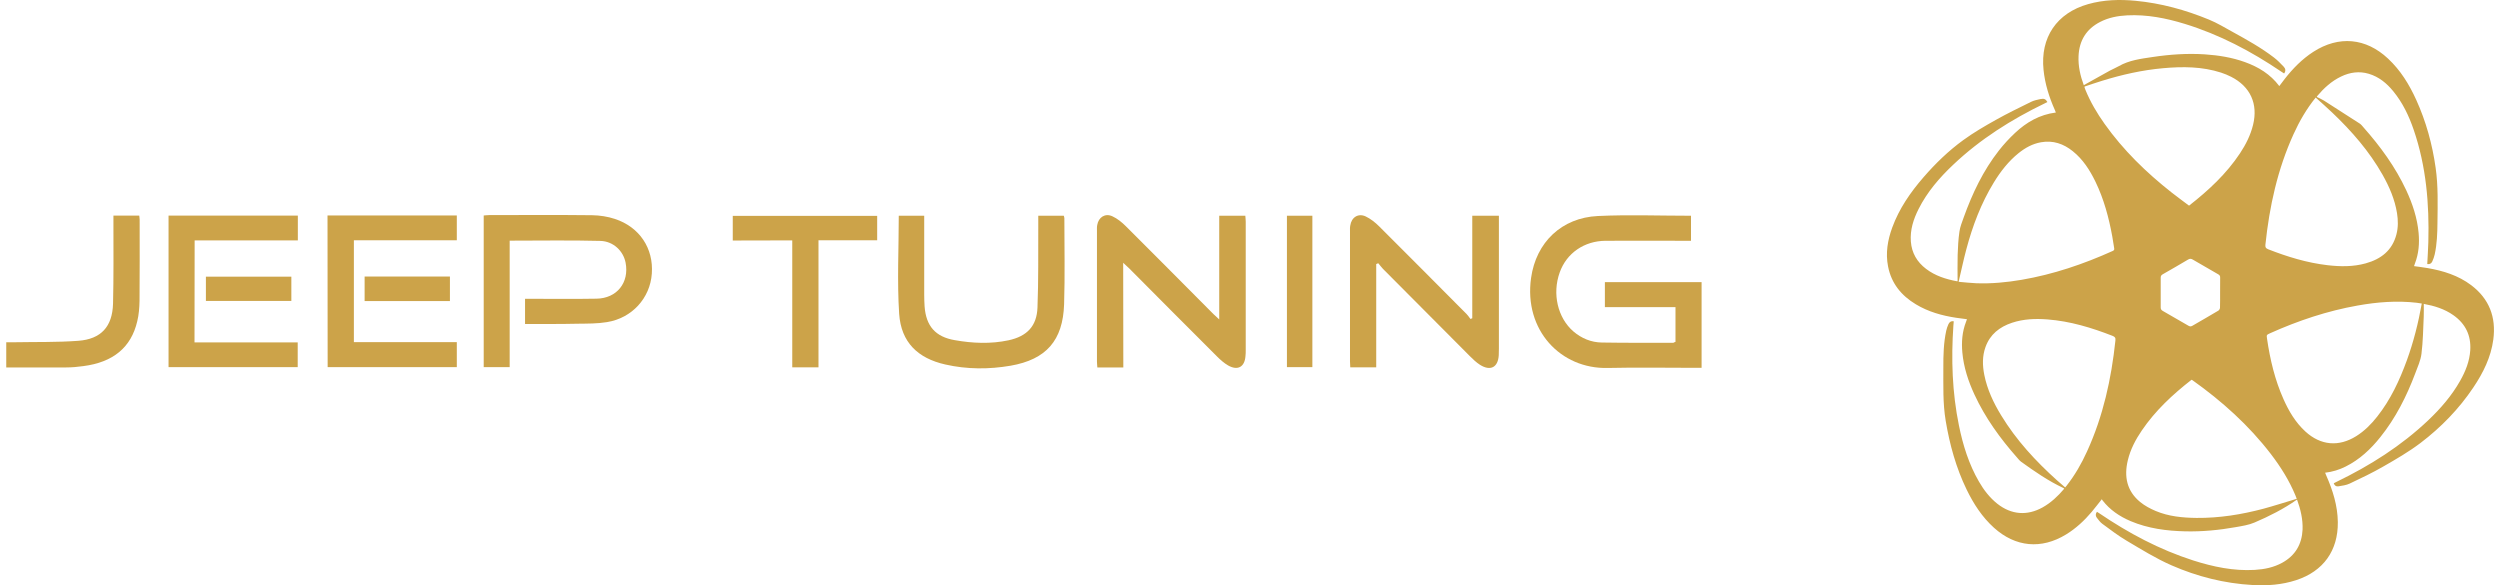 <?xml version="1.0" encoding="UTF-8"?>
<svg xmlns="http://www.w3.org/2000/svg" width="299" height="70" viewBox="0 0 299 70" fill="none">
  <path d="M274.725 59.749C273.113 60.877 271.403 61.741 269.637 62.495C268.939 62.795 268.148 62.912 267.388 63.047C265.402 63.402 263.403 63.592 261.381 63.549C259.131 63.5 256.924 63.212 254.828 62.33C253.504 61.766 252.333 60.981 251.445 59.822C251.42 59.792 251.402 59.755 251.377 59.706C250.954 60.233 250.574 60.742 250.17 61.22C249.281 62.268 248.282 63.2 247.099 63.923C244.144 65.731 241.043 65.437 238.474 63.114C237.058 61.833 236.041 60.264 235.213 58.56C233.945 55.949 233.184 53.184 232.706 50.334C232.351 48.219 232.431 46.08 232.424 43.947C232.418 42.476 232.455 41.005 232.768 39.558C232.823 39.288 232.921 39.031 233.031 38.779C233.142 38.528 233.338 38.369 233.669 38.43C233.656 38.596 233.638 38.761 233.626 38.933C233.35 42.948 233.479 46.938 234.288 50.886C234.766 53.233 235.471 55.513 236.684 57.604C237.267 58.609 237.966 59.522 238.885 60.252C240.552 61.563 242.434 61.717 244.291 60.687C245.303 60.123 246.13 59.338 246.884 58.45C246.841 58.413 246.817 58.382 246.78 58.364C244.978 57.524 243.347 56.39 241.741 55.237C241.551 55.103 241.404 54.913 241.251 54.735C239.216 52.436 237.432 49.972 236.139 47.177C235.403 45.583 234.858 43.928 234.698 42.175C234.582 40.919 234.674 39.687 235.134 38.498C235.17 38.406 235.201 38.308 235.25 38.179C234.809 38.117 234.386 38.069 233.969 38.007C232.259 37.75 230.616 37.29 229.127 36.389C227.392 35.347 226.203 33.888 225.811 31.859C225.498 30.272 225.762 28.727 226.307 27.225C227.135 24.957 228.483 23.008 230.052 21.2C231.48 19.551 233.05 18.031 234.815 16.75C236.041 15.855 237.365 15.089 238.689 14.347C240.074 13.569 241.508 12.876 242.937 12.171C243.28 12.005 243.672 11.926 244.052 11.846C244.481 11.76 244.671 11.858 244.868 12.202C244.763 12.257 244.659 12.312 244.555 12.361C240.565 14.292 236.844 16.633 233.607 19.698C231.959 21.255 230.487 22.959 229.458 25.006C228.845 26.226 228.434 27.495 228.538 28.886C228.642 30.253 229.274 31.332 230.353 32.153C231.45 32.993 232.731 33.392 234.067 33.643C234.092 33.649 234.122 33.631 234.128 33.631C234.128 32.583 234.104 31.541 234.135 30.505C234.165 29.567 234.214 28.623 234.349 27.697C234.429 27.121 234.662 26.557 234.858 26.005C235.888 23.137 237.187 20.403 239.075 17.994C239.657 17.252 240.307 16.547 241 15.898C242.367 14.617 243.942 13.703 245.879 13.458C245.83 13.342 245.799 13.238 245.756 13.146C245.076 11.619 244.579 10.038 244.408 8.364C244.003 4.484 245.977 1.561 249.741 0.494C251.604 -0.033 253.504 -0.088 255.423 0.096C258.463 0.384 261.381 1.187 264.194 2.345C265.181 2.75 266.107 3.314 267.044 3.829C268.736 4.76 270.422 5.698 271.96 6.875C272.389 7.2 272.763 7.592 273.137 7.984C273.34 8.199 273.413 8.481 273.18 8.787C273.064 8.714 272.953 8.646 272.849 8.573C269.257 6.139 265.451 4.129 261.289 2.854C259.051 2.167 256.777 1.72 254.417 1.836C253.29 1.892 252.186 2.1 251.169 2.627C249.514 3.479 248.674 4.858 248.594 6.709C248.539 7.929 248.815 9.094 249.22 10.185C250.268 9.596 251.297 9.02 252.333 8.45C252.683 8.26 253.057 8.113 253.4 7.917C254.657 7.194 256.06 7.028 257.445 6.82C259.523 6.507 261.607 6.366 263.704 6.501C265.34 6.611 266.946 6.869 268.497 7.427C270.109 8.009 271.537 8.873 272.604 10.295C272.831 9.995 273.039 9.713 273.26 9.431C274.235 8.187 275.332 7.065 276.668 6.201C279.721 4.233 282.963 4.527 285.611 7.01C287.101 8.401 288.143 10.099 288.976 11.932C290.159 14.531 290.907 17.265 291.305 20.084C291.612 22.254 291.545 24.442 291.52 26.631C291.508 27.906 291.465 29.187 291.189 30.437C291.128 30.725 291.017 31.001 290.901 31.271C290.791 31.522 290.582 31.626 290.3 31.583C290.343 30.701 290.404 29.824 290.429 28.948C290.552 24.387 290.172 19.888 288.682 15.536C288.112 13.863 287.358 12.281 286.23 10.908C285.446 9.952 284.52 9.186 283.306 8.824C282.166 8.487 281.063 8.64 280.002 9.149C278.856 9.695 277.943 10.534 277.128 11.497C277.109 11.515 277.103 11.552 277.085 11.595C277.367 11.736 277.661 11.852 277.925 12.018C279.365 12.931 280.799 13.85 282.228 14.782C282.405 14.899 282.534 15.076 282.675 15.236C284.704 17.522 286.488 19.974 287.787 22.757C288.541 24.375 289.099 26.055 289.264 27.844C289.381 29.101 289.283 30.333 288.823 31.522C288.786 31.614 288.762 31.712 288.719 31.829C289.277 31.908 289.81 31.97 290.337 32.062C292.219 32.386 294.015 32.944 295.559 34.109C297.717 35.745 298.551 37.94 298.201 40.6C297.919 42.727 296.988 44.59 295.811 46.343C294.088 48.912 291.949 51.112 289.497 52.976C288.106 54.03 286.573 54.919 285.053 55.789C283.748 56.543 282.381 57.193 281.02 57.837C280.609 58.033 280.119 58.088 279.665 58.167C279.414 58.21 279.212 58.082 279.114 57.8C279.224 57.745 279.328 57.689 279.439 57.634C283.447 55.691 287.186 53.331 290.429 50.254C291.9 48.857 293.224 47.33 294.229 45.553C294.873 44.413 295.357 43.224 295.443 41.893C295.553 40.122 294.879 38.73 293.439 37.707C292.36 36.941 291.128 36.573 289.883 36.346C289.883 36.867 289.902 37.376 289.877 37.879C289.81 39.356 289.791 40.845 289.608 42.31C289.51 43.113 289.148 43.892 288.86 44.664C287.83 47.398 286.524 49.991 284.686 52.283C283.533 53.724 282.209 54.968 280.536 55.801C279.776 56.181 278.973 56.433 278.084 56.537C278.139 56.666 278.176 56.77 278.219 56.868C279.003 58.646 279.58 60.478 279.604 62.446C279.641 65.86 277.875 68.318 274.627 69.385C272.923 69.942 271.17 70.071 269.392 69.967C266.021 69.777 262.784 68.956 259.713 67.613C257.85 66.798 256.103 65.707 254.35 64.671C253.333 64.07 252.389 63.347 251.438 62.648C251.181 62.458 250.985 62.182 250.783 61.925C250.623 61.717 250.599 61.477 250.795 61.208C250.893 61.269 250.991 61.33 251.089 61.398C254.577 63.764 258.267 65.731 262.294 67.025C264.691 67.791 267.13 68.306 269.668 68.159C270.82 68.091 271.936 67.865 272.96 67.301C274.516 66.442 275.301 65.1 275.387 63.347C275.436 62.109 275.154 60.932 274.725 59.749ZM246.995 58.296C247.062 58.217 247.111 58.161 247.154 58.106C248.153 56.837 248.95 55.452 249.612 53.987C251.537 49.776 252.517 45.32 253.002 40.735C253.038 40.41 252.959 40.281 252.652 40.165C250.139 39.184 247.583 38.412 244.88 38.203C243.445 38.093 242.023 38.142 240.638 38.602C239.149 39.098 238.008 39.987 237.463 41.513C237.071 42.604 237.101 43.72 237.322 44.836C237.671 46.589 238.425 48.182 239.351 49.696C241.147 52.645 243.464 55.152 246.02 57.45C246.345 57.732 246.67 58.014 246.995 58.296ZM276.956 11.668C275.853 13.035 275.013 14.494 274.314 16.033C272.396 20.238 271.421 24.688 270.943 29.26C270.912 29.567 270.98 29.695 271.274 29.812C273.573 30.713 275.914 31.43 278.378 31.718C279.911 31.896 281.437 31.914 282.939 31.498C284.771 30.989 286.12 29.953 286.616 28.022C286.831 27.188 286.819 26.343 286.684 25.497C286.42 23.854 285.77 22.346 284.961 20.912C283.368 18.092 281.265 15.683 278.93 13.464C278.292 12.851 277.63 12.275 276.956 11.668ZM234.251 33.704C234.999 33.766 235.679 33.851 236.36 33.876C238.18 33.943 239.988 33.772 241.784 33.465C245.579 32.815 249.189 31.59 252.695 30.008C252.861 29.934 252.885 29.836 252.854 29.671C252.775 29.211 252.713 28.745 252.628 28.279C252.217 26.024 251.628 23.823 250.623 21.745C249.949 20.354 249.128 19.067 247.908 18.086C246.798 17.191 245.548 16.762 244.114 17.013C243.09 17.191 242.213 17.681 241.417 18.319C240.209 19.294 239.271 20.501 238.468 21.813C236.936 24.314 235.912 27.029 235.164 29.849C234.827 31.117 234.564 32.38 234.251 33.704ZM289.644 36.303C289.424 36.273 289.234 36.236 289.044 36.211C286.665 35.935 284.312 36.125 281.97 36.542C278.341 37.186 274.878 38.344 271.525 39.846C271.078 40.048 271.065 40.048 271.139 40.52C271.501 43.003 272.077 45.43 273.101 47.729C273.744 49.175 274.541 50.524 275.724 51.609C277.545 53.276 279.708 53.472 281.798 52.167C282.791 51.547 283.601 50.732 284.318 49.819C285.918 47.79 286.99 45.485 287.867 43.076C288.657 40.894 289.228 38.639 289.644 36.303ZM274.688 59.657C274.621 59.473 274.584 59.369 274.541 59.271C273.799 57.475 272.776 55.844 271.599 54.306C268.951 50.855 265.751 47.986 262.22 45.473C262.19 45.449 262.153 45.436 262.11 45.418C259.854 47.177 257.783 49.102 256.164 51.48C255.417 52.577 254.804 53.736 254.491 55.035C254.019 56.984 254.356 58.725 255.968 60.043C256.514 60.491 257.164 60.834 257.813 61.11C259.37 61.766 261.031 61.925 262.705 61.943C265.432 61.968 268.093 61.539 270.722 60.84C272.034 60.484 273.333 60.062 274.688 59.657ZM249.318 10.35C249.311 10.412 249.305 10.436 249.311 10.455C249.342 10.553 249.379 10.645 249.416 10.743C250.01 12.195 250.801 13.538 251.708 14.813C253.945 17.963 256.685 20.624 259.707 23.008C260.394 23.547 261.105 24.062 261.81 24.596C264.145 22.769 266.272 20.795 267.903 18.337C268.601 17.283 269.165 16.167 269.466 14.935C270.085 12.428 269.147 10.357 266.848 9.186C266.462 8.99 266.051 8.818 265.635 8.683C263.373 7.954 261.05 7.948 258.72 8.156C256.22 8.377 253.786 8.928 251.389 9.67C250.685 9.885 249.998 10.124 249.318 10.35ZM265.524 34.998C265.524 34.397 265.518 33.79 265.53 33.189C265.537 32.999 265.463 32.901 265.304 32.809C264.286 32.233 263.269 31.645 262.263 31.05C262.067 30.934 261.914 30.915 261.706 31.038C260.7 31.639 259.683 32.221 258.665 32.803C258.494 32.901 258.42 33.005 258.42 33.208C258.432 34.391 258.432 35.574 258.42 36.763C258.42 36.977 258.494 37.088 258.678 37.192C259.707 37.774 260.731 38.363 261.748 38.963C261.926 39.068 262.055 39.055 262.22 38.957C263.25 38.357 264.286 37.768 265.31 37.155C265.414 37.094 265.512 36.928 265.512 36.806C265.53 36.199 265.524 35.598 265.524 34.998Z" fill="#CCA349"></path>
  <path d="M200.389 40.887C200.389 39.524 200.389 38.162 200.389 36.736C197.584 36.736 194.796 36.736 191.944 36.736C191.944 35.706 191.944 34.755 191.944 33.741C195.762 33.741 199.613 33.741 203.51 33.741C203.51 37.116 203.51 40.491 203.51 43.992C203.225 43.992 202.956 43.992 202.671 43.992C199.216 43.992 195.746 43.929 192.292 44.008C186.668 44.151 182.231 39.493 183.118 33.234C183.721 28.972 186.778 26.041 191.104 25.835C194.796 25.66 198.488 25.803 202.243 25.803C202.243 26.785 202.243 27.736 202.243 28.797C201.942 28.797 201.656 28.797 201.387 28.797C198.266 28.797 195.16 28.782 192.039 28.797C189.472 28.813 187.365 30.271 186.541 32.584C185.622 35.135 186.303 38.019 188.173 39.635C189.155 40.475 190.312 40.95 191.579 40.966C194.431 41.014 197.283 40.998 200.135 40.998C200.215 40.95 200.278 40.919 200.389 40.887Z" fill="#CCA349"></path>
  <path d="M134.349 43.945C133.24 43.945 132.273 43.945 131.243 43.945C131.228 43.691 131.196 43.469 131.196 43.232C131.196 38.035 131.196 32.822 131.196 27.625C131.196 27.387 131.18 27.15 131.228 26.912C131.386 25.977 132.178 25.47 133.034 25.866C133.636 26.136 134.191 26.595 134.666 27.07C138.168 30.556 141.637 34.058 145.123 37.559C145.298 37.734 145.488 37.908 145.82 38.209C145.82 33.979 145.82 29.907 145.82 25.803C146.914 25.803 147.896 25.803 148.942 25.803C148.958 26.056 148.989 26.278 148.989 26.516C148.989 31.634 148.989 36.767 148.989 41.885C148.989 42.123 148.989 42.36 148.958 42.598C148.863 43.897 148.023 44.357 146.882 43.707C146.391 43.422 145.947 43.026 145.535 42.614C142.034 39.128 138.564 35.627 135.078 32.125C134.872 31.919 134.666 31.745 134.333 31.428C134.349 35.674 134.349 39.762 134.349 43.945Z" fill="#CCA349"></path>
  <path d="M164.596 31.586C164.596 35.69 164.596 39.794 164.596 43.929C163.519 43.929 162.536 43.929 161.491 43.929C161.475 43.675 161.459 43.438 161.459 43.216C161.459 38.035 161.459 32.87 161.459 27.688C161.459 27.451 161.443 27.213 161.491 26.975C161.633 25.993 162.441 25.47 163.329 25.882C163.931 26.167 164.485 26.611 164.961 27.086C168.462 30.572 171.932 34.074 175.418 37.575C175.592 37.75 175.719 37.956 175.862 38.146C175.941 38.114 176.004 38.098 176.083 38.066C176.083 33.979 176.083 29.907 176.083 25.803C177.208 25.803 178.207 25.803 179.268 25.803C179.268 26.136 179.268 26.421 179.268 26.706C179.268 31.697 179.268 36.688 179.268 41.679C179.268 41.948 179.268 42.202 179.252 42.471C179.173 43.945 178.254 44.42 177.002 43.628C176.559 43.343 176.178 42.978 175.798 42.598C172.328 39.128 168.858 35.642 165.404 32.157C165.198 31.951 165.04 31.713 164.85 31.491C164.755 31.507 164.675 31.539 164.596 31.586Z" fill="#CCA349"></path>
  <path d="M62.795 38.748C62.795 37.702 62.795 36.783 62.795 35.737C63.096 35.737 63.366 35.737 63.651 35.737C66.218 35.737 68.769 35.769 71.335 35.722C73.775 35.69 75.281 33.804 74.821 31.412C74.552 30.033 73.379 28.861 71.811 28.813C68.23 28.718 64.649 28.782 60.957 28.782C60.957 33.852 60.957 38.875 60.957 43.913C59.864 43.913 58.866 43.913 57.852 43.913C57.852 37.861 57.852 31.855 57.852 25.771C58.089 25.755 58.327 25.724 58.549 25.724C62.637 25.724 66.725 25.692 70.828 25.74C71.731 25.755 72.682 25.898 73.538 26.183C76.485 27.15 78.18 29.701 77.958 32.727C77.752 35.658 75.582 38.051 72.587 38.526C71.446 38.716 70.274 38.7 69.117 38.716C67.01 38.764 64.934 38.748 62.795 38.748Z" fill="#CCA349"></path>
  <path d="M107.493 25.803C108.459 25.803 109.441 25.803 110.535 25.803C110.535 26.104 110.535 26.389 110.535 26.674C110.535 29.526 110.535 32.378 110.535 35.23C110.535 35.706 110.551 36.181 110.582 36.656C110.757 39.001 111.881 40.285 114.179 40.681C116.318 41.061 118.489 41.156 120.628 40.697C122.83 40.221 124.003 39.001 124.082 36.783C124.209 33.535 124.161 30.287 124.177 27.039C124.177 26.643 124.177 26.247 124.177 25.803C125.223 25.803 126.221 25.803 127.235 25.803C127.251 25.898 127.298 25.993 127.298 26.088C127.298 29.526 127.377 32.949 127.267 36.387C127.124 40.728 125.127 42.994 120.865 43.739C118.283 44.182 115.652 44.182 113.07 43.596C109.758 42.852 107.778 40.934 107.54 37.544C107.287 33.646 107.493 29.732 107.493 25.803Z" fill="#CCA349"></path>
  <path d="M23.263 40.95C27.414 40.95 31.486 40.95 35.606 40.95C35.606 41.949 35.606 42.899 35.606 43.913C30.488 43.913 25.355 43.913 20.158 43.913C20.158 37.892 20.158 31.871 20.158 25.787C25.291 25.787 30.425 25.787 35.622 25.787C35.622 26.738 35.622 27.704 35.622 28.75C31.518 28.75 27.414 28.75 23.279 28.75C23.263 32.87 23.263 36.862 23.263 40.95Z" fill="#CCA349"></path>
  <path d="M39.171 25.771C44.352 25.771 49.47 25.771 54.635 25.771C54.635 26.754 54.635 27.704 54.635 28.734C50.547 28.734 46.475 28.734 42.324 28.734C42.324 32.822 42.324 36.846 42.324 40.919C46.412 40.919 50.484 40.919 54.635 40.919C54.635 41.933 54.635 42.899 54.635 43.913C49.517 43.913 44.384 43.913 39.187 43.913C39.171 37.908 39.171 31.871 39.171 25.771Z" fill="#CCA349"></path>
  <path d="M87.639 28.766C87.639 27.72 87.639 26.801 87.639 25.819C93.391 25.819 99.127 25.819 104.91 25.819C104.91 26.77 104.91 27.704 104.91 28.734C102.612 28.734 100.315 28.734 97.891 28.734C97.891 33.852 97.891 38.875 97.891 43.929C96.797 43.929 95.815 43.929 94.754 43.929C94.754 38.891 94.754 33.884 94.754 28.75C92.345 28.766 90 28.766 87.639 28.766Z" fill="#CCA349"></path>
  <path d="M13.566 25.787C14.675 25.787 15.642 25.787 16.656 25.787C16.672 25.977 16.703 26.12 16.703 26.262C16.703 29.511 16.719 32.759 16.688 35.991C16.672 36.799 16.608 37.639 16.418 38.415C15.689 41.552 13.535 43.327 9.97 43.786C9.288 43.882 8.607 43.945 7.926 43.945C5.549 43.961 3.188 43.945 0.748 43.945C0.748 42.947 0.748 41.98 0.748 40.934C1.081 40.934 1.398 40.934 1.699 40.934C4.25 40.887 6.816 40.95 9.367 40.76C12.093 40.554 13.44 39.065 13.519 36.324C13.598 33.139 13.566 29.938 13.566 26.754C13.566 26.453 13.566 26.151 13.566 25.787Z" fill="#CCA349"></path>
  <path d="M156.959 25.803C156.959 31.84 156.959 37.845 156.959 43.913C155.961 43.913 154.963 43.913 153.917 43.913C153.917 37.908 153.917 31.887 153.917 25.803C154.899 25.803 155.913 25.803 156.959 25.803Z" fill="#CCA349"></path>
  <path d="M34.845 33.091C34.845 34.09 34.845 35.009 34.845 35.991C31.455 35.991 28.064 35.991 24.626 35.991C24.626 35.056 24.626 34.105 24.626 33.091C28.001 33.091 31.375 33.091 34.845 33.091Z" fill="#CCA349"></path>
  <path d="M43.608 33.075C47.014 33.075 50.389 33.075 53.811 33.075C53.811 34.042 53.811 34.993 53.811 36.007C50.421 36.007 47.046 36.007 43.608 36.007C43.608 35.04 43.608 34.105 43.608 33.075Z" fill="#CCA349"></path>
</svg>
